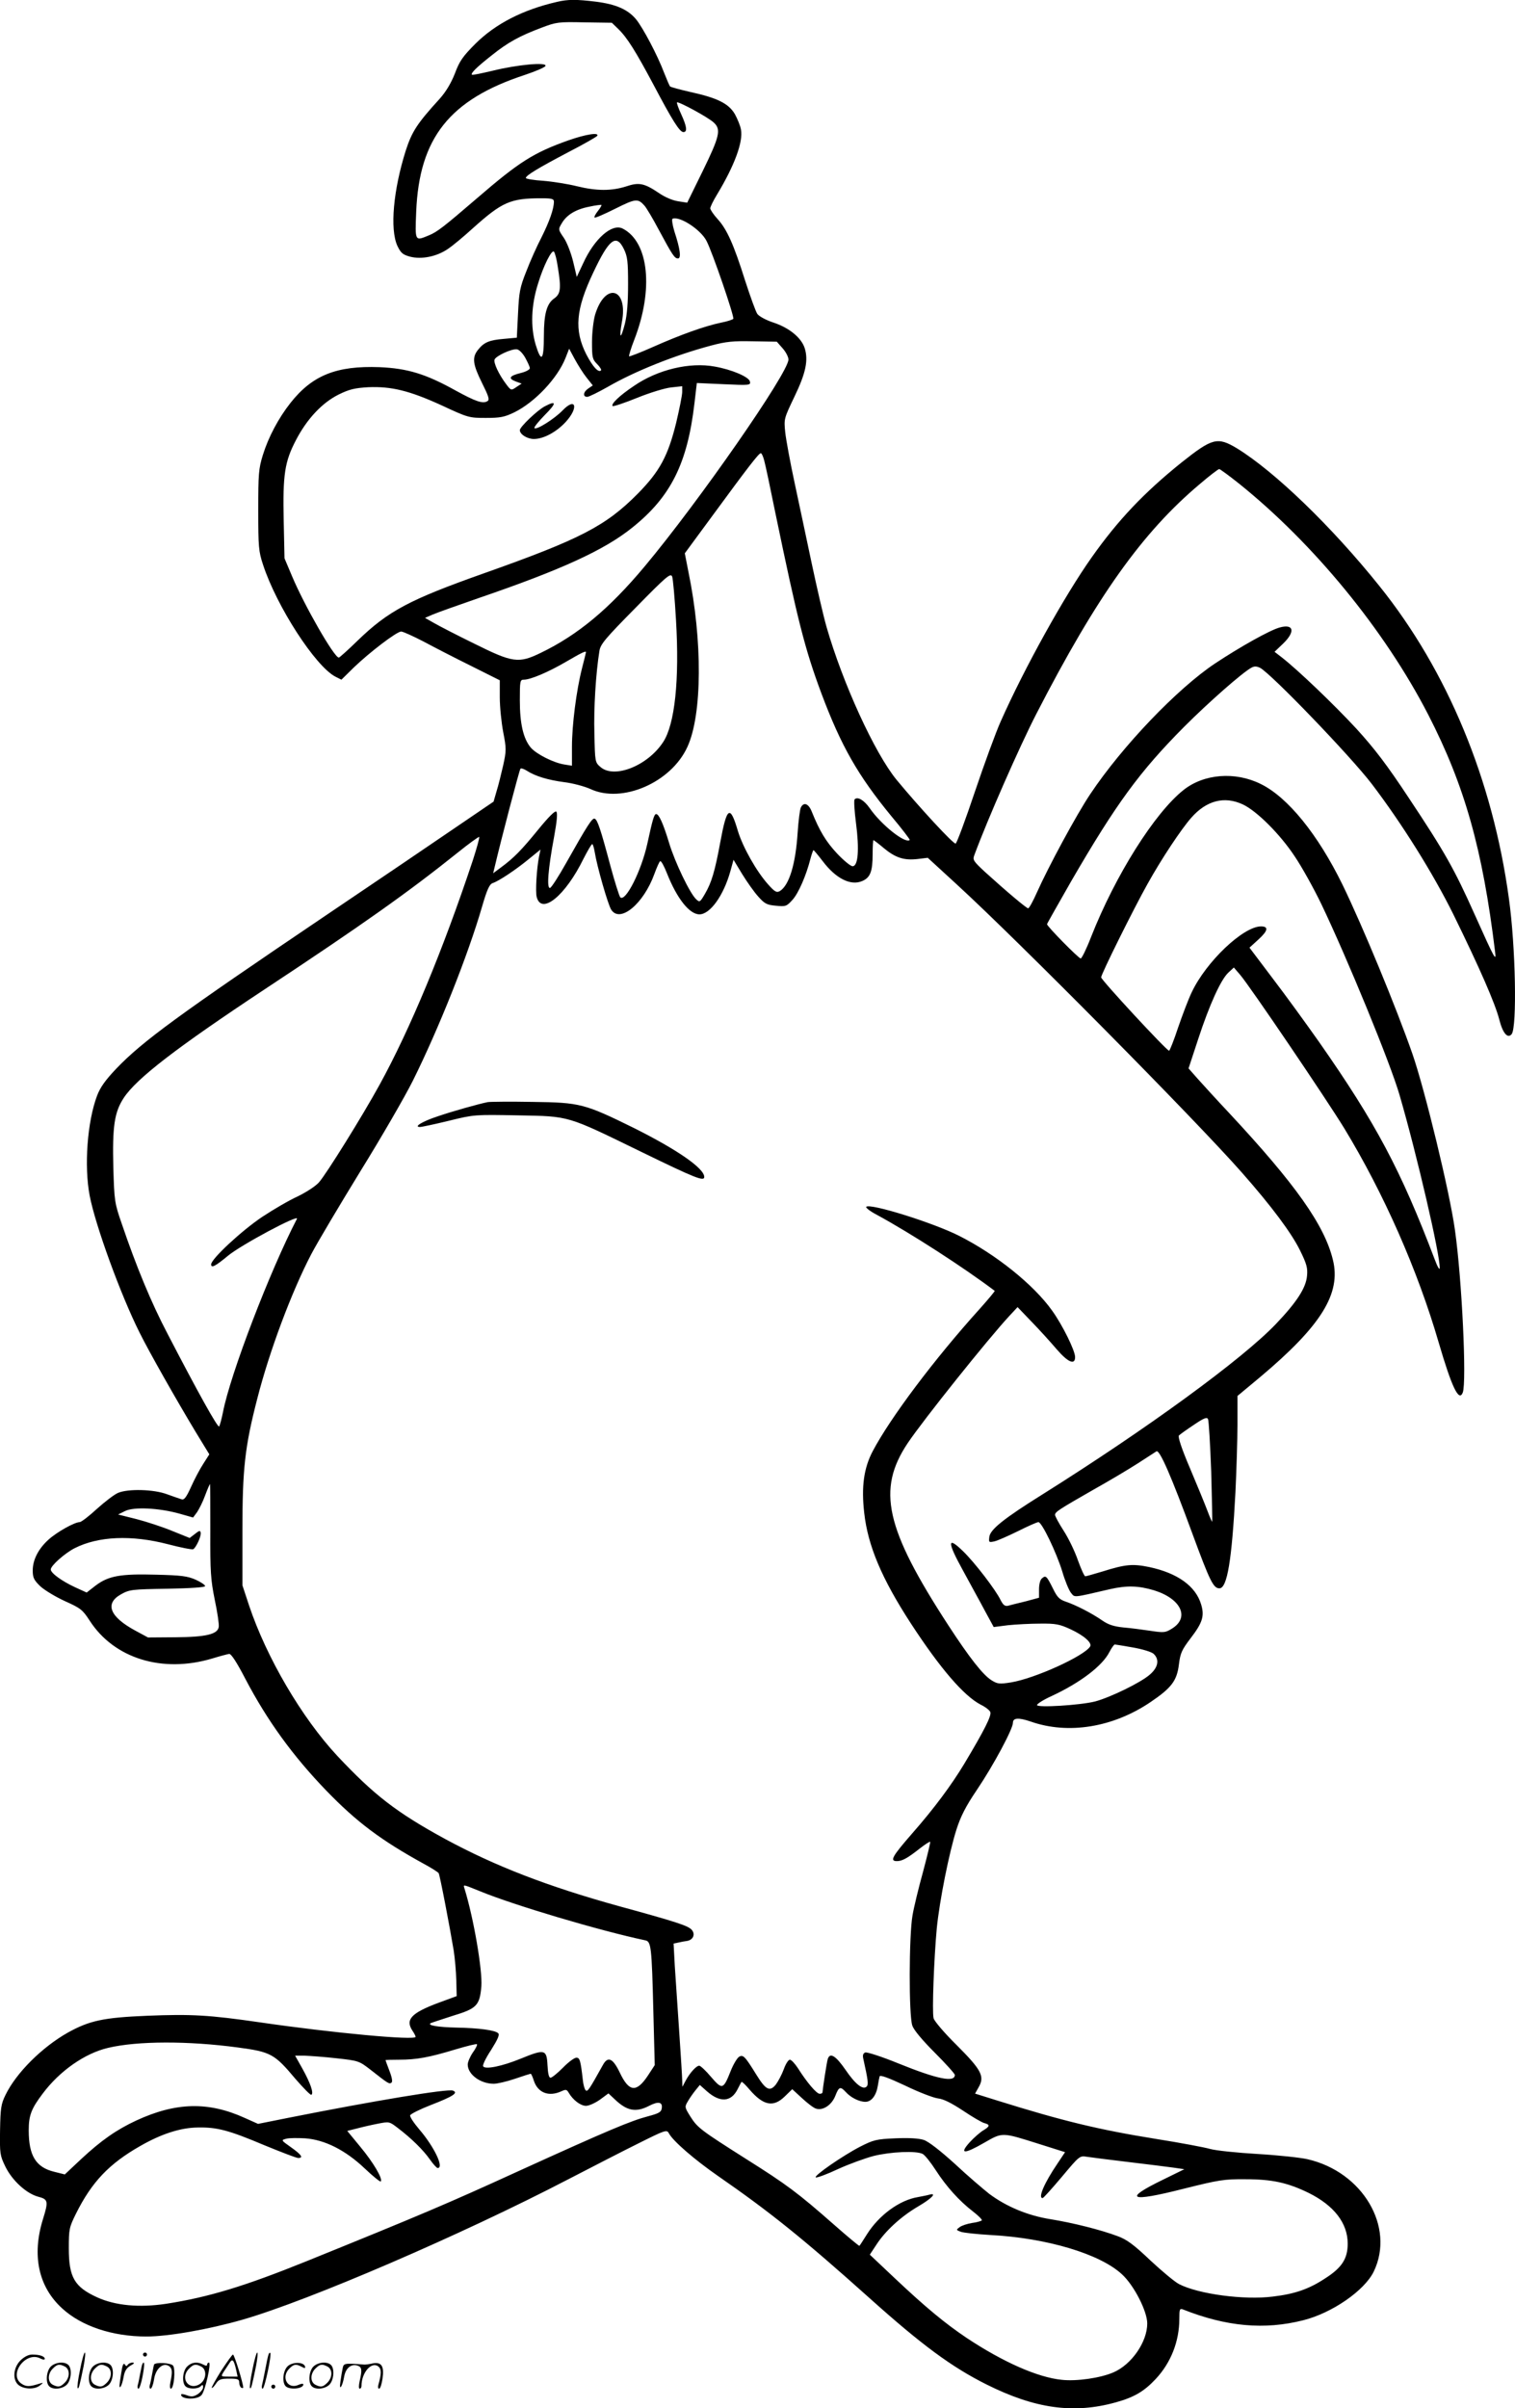 <svg version="1.0" xmlns="http://www.w3.org/2000/svg"
  viewBox="0 0 755.786 1200.641"
 preserveAspectRatio="xMidYMid meet">
<g transform="translate(-0.672,1200.85) scale(0.1,-0.1)"
fill="#000000" stroke="none">
<path d="M2785 11999 c-170 -39 -306 -109 -406 -208 -64 -64 -80 -87 -103
-149 -19 -48 -44 -90 -75 -125 -114 -125 -139 -164 -170 -259 -62 -196 -80
-391 -42 -475 17 -35 26 -44 63 -54 57 -15 134 0 190 39 24 16 79 62 123 102
147 132 188 150 343 150 52 0 62 -3 62 -17 0 -36 -23 -100 -62 -178 -23 -44
-57 -120 -76 -170 -32 -80 -36 -104 -41 -210 l-6 -120 -65 -6 c-73 -6 -99 -17
-129 -55 -30 -38 -26 -71 20 -164 33 -66 39 -84 28 -91 -23 -15 -58 -3 -162
54 -146 81 -237 109 -377 115 -214 8 -335 -40 -444 -178 -60 -76 -110 -170
-138 -260 -21 -68 -23 -94 -23 -275 0 -183 2 -206 24 -272 68 -208 261 -506
361 -558 l30 -15 62 61 c79 76 214 179 236 179 9 0 60 -23 112 -50 52 -28 159
-83 238 -122 l142 -71 0 -85 c0 -47 8 -125 17 -173 16 -82 16 -93 0 -166 -10
-43 -24 -101 -33 -129 l-15 -52 -197 -134 c-108 -74 -393 -267 -632 -428 -745
-503 -922 -632 -1054 -770 -54 -57 -79 -92 -95 -134 -49 -130 -65 -351 -37
-498 28 -147 155 -496 249 -683 48 -97 185 -338 279 -494 l69 -113 -30 -47
c-17 -26 -44 -77 -61 -115 -24 -53 -35 -67 -48 -62 -9 3 -42 14 -72 25 -66 25
-194 28 -244 7 -19 -8 -66 -44 -106 -80 -39 -36 -78 -66 -86 -66 -25 0 -113
-49 -155 -87 -51 -46 -79 -101 -79 -154 0 -36 6 -48 38 -79 22 -20 77 -53 123
-74 78 -35 88 -43 123 -97 122 -189 362 -263 611 -189 39 12 77 22 85 23 10 1
38 -42 80 -123 110 -210 238 -386 405 -559 151 -156 272 -247 487 -365 37 -20
70 -41 73 -46 6 -9 55 -265 75 -385 6 -39 12 -106 13 -149 l2 -79 -90 -33
c-137 -51 -167 -84 -131 -139 9 -13 16 -27 16 -31 0 -19 -411 19 -775 72 -255
37 -344 42 -565 33 -217 -9 -287 -24 -395 -84 -129 -73 -257 -200 -311 -311
-22 -45 -25 -65 -27 -175 -2 -118 0 -127 26 -181 34 -70 105 -135 164 -151 50
-13 52 -22 24 -112 -56 -180 -23 -337 96 -445 97 -89 251 -140 420 -140 109 0
309 35 480 84 330 95 1094 424 1623 699 118 61 277 143 354 181 130 65 139 68
149 50 20 -39 128 -132 246 -214 257 -178 421 -309 756 -609 260 -233 409
-343 583 -430 242 -121 435 -148 646 -89 90 25 140 54 198 116 76 81 118 188
118 300 0 48 2 53 18 47 217 -86 407 -103 600 -54 144 36 306 148 352 243 107
222 -55 497 -331 560 -35 8 -147 20 -249 26 -102 6 -208 17 -236 25 -28 8
-150 31 -270 50 -286 46 -464 89 -791 191 l-112 35 18 32 c31 54 14 86 -110
210 -60 59 -112 120 -115 134 -8 32 2 297 16 448 14 140 62 379 98 492 21 66
47 117 102 198 83 123 180 304 180 335 0 25 29 26 88 6 187 -66 412 -30 600
98 103 70 130 105 140 187 7 56 14 72 59 131 59 77 69 110 52 167 -27 92 -118
157 -259 187 -83 17 -118 14 -233 -22 -43 -13 -82 -24 -86 -24 -5 0 -21 36
-37 80 -15 44 -47 110 -71 147 -24 37 -43 73 -43 79 0 15 19 27 192 126 77 43
176 102 221 131 45 29 87 56 93 60 16 9 75 -127 179 -410 88 -239 105 -273
135 -273 39 0 62 140 80 480 5 107 10 259 10 337 l0 142 113 94 c305 256 405
417 363 585 -42 173 -187 377 -515 729 -64 68 -136 147 -160 174 l-45 51 48
146 c56 171 113 297 151 332 l27 25 31 -36 c47 -54 430 -619 520 -766 197
-324 366 -707 471 -1068 65 -222 101 -298 120 -249 20 53 -4 563 -39 810 -26
189 -150 699 -212 878 -81 232 -247 634 -349 844 -123 251 -273 436 -408 502
-127 63 -283 51 -385 -30 -144 -114 -340 -425 -461 -732 -23 -60 -47 -108 -52
-108 -10 0 -168 160 -168 171 0 3 55 99 121 215 223 384 340 545 564 770 122
122 289 269 335 294 15 8 26 7 43 -1 56 -30 452 -441 558 -580 149 -196 304
-443 406 -649 132 -269 208 -443 229 -524 17 -68 42 -98 62 -73 27 35 20 435
-14 677 -81 591 -306 1134 -646 1557 -239 298 -523 571 -710 686 -98 59 -123
52 -278 -71 -185 -149 -315 -285 -447 -472 -136 -192 -336 -552 -454 -818 -24
-53 -82 -212 -129 -351 -47 -140 -90 -256 -96 -258 -11 -4 -184 184 -294 317
-110 134 -269 482 -350 763 -16 56 -49 199 -74 317 -25 118 -63 298 -85 400
-22 102 -43 216 -47 253 -7 68 -6 69 46 178 57 118 70 182 51 242 -17 52 -77
101 -155 127 -37 12 -72 31 -81 43 -8 11 -35 86 -61 166 -57 181 -91 257 -138
308 -20 22 -36 46 -36 53 0 7 15 38 34 69 87 144 131 263 119 324 -3 18 -17
52 -30 76 -31 53 -86 81 -223 111 -52 12 -98 24 -101 28 -3 4 -16 34 -29 67
-34 90 -106 225 -140 267 -41 49 -99 75 -200 88 -98 12 -140 12 -195 -1z m305
-134 c45 -43 88 -112 178 -281 92 -174 129 -234 148 -234 21 0 17 28 -11 89
-14 30 -23 56 -21 59 7 6 157 -75 184 -101 37 -34 28 -70 -55 -240 l-78 -159
-45 7 c-27 4 -66 20 -96 41 -73 49 -99 55 -164 33 -73 -23 -147 -23 -245 1
-44 11 -119 23 -167 27 -49 3 -88 10 -88 14 0 13 64 51 216 131 74 38 136 74
140 79 11 19 -57 8 -143 -22 -175 -62 -247 -108 -458 -290 -163 -140 -197
-167 -239 -184 -70 -29 -69 -31 -63 118 15 368 167 559 542 682 54 18 101 38
103 45 7 20 -141 6 -263 -24 -55 -13 -102 -23 -104 -20 -7 7 23 37 98 96 81
65 139 97 251 139 71 27 83 29 212 26 l137 -2 31 -30z m132 -882 c9 -10 41
-63 70 -118 70 -130 80 -145 97 -145 17 0 11 47 -18 135 -10 33 -14 62 -9 63
36 14 140 -54 169 -110 30 -57 140 -379 134 -389 -3 -4 -30 -13 -61 -19 -82
-17 -204 -61 -337 -120 -65 -29 -120 -50 -122 -48 -2 2 9 40 26 83 97 250 73
487 -58 554 -53 27 -141 -50 -197 -173 l-32 -68 -18 76 c-10 41 -30 94 -46
118 -29 42 -29 43 -11 73 24 42 70 70 137 83 31 7 59 10 61 9 2 -2 -6 -16 -18
-31 -12 -15 -19 -29 -16 -32 3 -3 49 17 103 44 102 51 113 52 146 15z m-103
-216 c18 -37 21 -62 21 -176 0 -89 -5 -153 -16 -197 -21 -81 -30 -76 -15 8 33
172 -84 203 -134 36 -8 -29 -15 -89 -15 -135 0 -77 2 -86 26 -110 14 -14 22
-28 19 -31 -13 -13 -41 18 -73 79 -62 122 -53 225 34 408 79 168 115 196 153
118z m-330 -87 c18 -109 15 -136 -17 -159 -38 -26 -52 -78 -52 -187 0 -123
-13 -136 -41 -44 -26 88 -23 195 12 305 27 89 68 170 79 159 5 -5 14 -38 19
-74z m1122 -408 c16 -18 29 -43 29 -56 0 -66 -449 -711 -717 -1031 -178 -213
-334 -342 -518 -431 -111 -54 -140 -50 -331 45 -88 43 -179 90 -203 104 l-44
25 39 17 c21 9 125 46 229 82 412 141 627 239 767 352 191 153 274 319 309
618 l12 102 135 -6 c128 -6 134 -5 130 13 -4 23 -90 60 -176 75 -124 23 -284
-15 -402 -96 -72 -48 -117 -91 -107 -101 3 -3 58 15 122 41 64 26 140 49 170
52 l55 6 0 -29 c0 -16 -14 -85 -30 -153 -41 -166 -82 -242 -190 -352 -161
-163 -287 -228 -770 -399 -370 -131 -476 -187 -629 -335 -48 -47 -91 -85 -94
-85 -23 0 -172 260 -233 405 l-38 90 -4 188 c-5 230 5 294 61 401 55 106 131
187 214 228 53 26 80 32 146 36 116 5 206 -17 366 -90 133 -62 138 -63 221
-63 73 0 93 4 143 28 103 51 215 170 255 271 l18 46 28 -52 c16 -29 42 -71 59
-92 l31 -39 -22 -15 c-26 -17 -29 -42 -6 -42 9 0 55 23 103 50 135 78 335 158
516 206 75 20 110 23 208 21 l119 -2 29 -33z m-1284 -47 c12 -22 23 -46 23
-52 0 -7 -20 -18 -45 -24 -57 -14 -65 -27 -26 -42 l30 -11 -26 -17 c-26 -18
-27 -18 -51 14 -37 49 -64 107 -58 123 7 18 84 54 111 51 11 -1 29 -19 42 -42z
m1192 -512 c6 -21 31 -139 56 -263 111 -534 146 -675 230 -900 98 -261 182
-408 348 -610 53 -63 94 -117 92 -119 -21 -21 -143 76 -200 159 -28 40 -61 59
-75 43 -4 -4 -1 -57 7 -118 17 -131 11 -215 -17 -215 -10 0 -45 29 -78 64 -55
59 -87 112 -126 209 -16 40 -40 48 -54 20 -5 -10 -12 -66 -16 -124 -10 -158
-42 -264 -89 -293 -16 -9 -25 -4 -59 34 -58 65 -125 184 -150 265 -39 133 -55
123 -88 -55 -27 -147 -44 -202 -76 -257 -25 -43 -27 -44 -44 -28 -31 28 -106
184 -135 280 -30 99 -51 145 -65 145 -10 0 -18 -28 -44 -148 -30 -136 -109
-292 -135 -267 -5 6 -28 78 -50 160 -48 180 -64 228 -78 232 -12 4 -35 -31
-142 -221 -37 -66 -73 -122 -80 -124 -18 -6 -10 95 20 255 14 77 18 118 11
125 -6 6 -36 -23 -90 -89 -84 -103 -121 -141 -186 -189 l-39 -29 6 25 c35 149
125 491 130 496 3 4 18 -1 32 -10 42 -27 104 -46 187 -57 42 -5 101 -21 130
-34 158 -74 403 32 484 210 74 160 76 530 5 873 l-18 92 145 197 c168 229 224
302 234 302 4 1 12 -16 17 -36z m2367 -114 c374 -300 728 -731 946 -1154 182
-354 271 -671 333 -1180 7 -54 0 -42 -101 183 -102 228 -150 313 -329 582
-109 165 -170 245 -262 346 -113 122 -293 294 -373 356 l-35 27 43 41 c62 60
53 100 -18 80 -50 -14 -196 -96 -320 -178 -190 -126 -465 -414 -624 -652 -68
-101 -210 -364 -267 -492 -19 -43 -38 -77 -43 -78 -8 0 -107 83 -215 181 -59
55 -63 60 -53 86 65 176 225 540 309 703 301 585 529 905 816 1146 48 41 91
74 96 74 4 0 48 -32 97 -71z m-2807 -681 c18 -300 -6 -521 -64 -609 -77 -118
-243 -184 -312 -125 -28 24 -28 25 -31 166 -4 125 7 302 25 413 5 34 30 63
180 215 155 158 175 175 183 156 4 -11 13 -109 19 -216z m-449 -161 c0 -2 -9
-38 -20 -81 -28 -110 -50 -282 -50 -391 l0 -94 -37 6 c-54 8 -141 52 -169 85
-37 45 -54 119 -54 235 0 96 1 103 20 103 33 0 121 37 210 89 79 46 100 56
100 48z m3277 -759 c70 -33 186 -149 258 -258 36 -53 96 -161 134 -240 129
-270 344 -792 390 -952 87 -299 202 -796 200 -861 0 -13 -11 5 -25 43 -170
447 -293 678 -577 1084 -62 88 -165 230 -230 315 l-117 155 46 42 c47 43 50
64 11 64 -89 -1 -273 -176 -345 -328 -16 -33 -46 -112 -68 -176 -21 -64 -42
-116 -45 -116 -12 0 -339 353 -339 366 0 16 162 342 231 465 70 126 168 273
218 330 76 87 166 110 258 67z m-3842 -280 c-148 -445 -313 -842 -465 -1118
-85 -155 -265 -444 -302 -486 -18 -20 -63 -49 -106 -70 -42 -19 -121 -65 -177
-102 -103 -69 -255 -210 -255 -237 0 -20 20 -10 84 43 65 54 357 210 344 184
-135 -260 -333 -776 -369 -964 -7 -35 -16 -67 -19 -71 -7 -8 -107 172 -258
463 -81 154 -156 336 -227 545 -37 106 -38 116 -43 283 -5 205 5 275 52 347
64 97 261 249 704 542 486 321 715 483 961 680 57 46 106 81 108 79 3 -3 -12
-56 -32 -118z m2051 62 c58 -48 101 -62 169 -54 l50 6 145 -133 c313 -287
1188 -1171 1420 -1434 151 -171 249 -303 292 -390 33 -67 39 -88 35 -127 -5
-60 -51 -131 -155 -240 -168 -176 -644 -523 -1162 -848 -197 -123 -264 -177
-268 -214 -3 -27 -2 -28 25 -22 15 3 69 27 118 51 50 25 95 45 102 45 17 0 89
-149 119 -246 13 -45 33 -93 43 -106 21 -25 5 -26 196 18 84 19 142 17 219 -6
135 -42 179 -136 89 -191 -32 -20 -40 -21 -106 -11 -40 6 -101 14 -137 17 -48
5 -75 14 -105 35 -52 36 -130 76 -180 93 -33 11 -44 22 -65 65 -32 64 -36 68
-55 52 -9 -7 -15 -29 -15 -55 l0 -42 -67 -18 c-38 -9 -77 -19 -88 -22 -16 -3
-24 4 -37 29 -24 50 -129 187 -187 243 -79 77 -80 48 -1 -95 37 -69 88 -160
111 -204 l43 -79 71 9 c38 4 111 8 160 8 78 1 98 -3 152 -28 67 -31 109 -68
98 -86 -30 -48 -277 -160 -395 -179 -57 -9 -67 -8 -96 10 -43 26 -111 113
-216 274 -315 484 -358 677 -203 909 78 116 401 520 508 635 l40 43 71 -74
c39 -40 95 -102 124 -136 56 -65 92 -81 92 -39 0 32 -63 160 -115 232 -92 129
-280 280 -465 373 -129 65 -443 163 -462 144 -4 -4 20 -23 55 -41 169 -92 431
-261 586 -378 2 -1 -32 -42 -75 -90 -226 -250 -446 -543 -534 -710 -44 -84
-57 -177 -42 -307 18 -163 87 -327 232 -550 148 -227 265 -362 349 -406 23
-11 45 -28 48 -37 7 -18 -30 -91 -130 -258 -64 -106 -150 -222 -258 -345 -102
-117 -115 -140 -78 -140 26 0 52 14 113 62 27 21 51 37 53 34 2 -2 -14 -68
-35 -147 -22 -79 -46 -178 -53 -219 -18 -101 -19 -501 -1 -550 7 -22 51 -74
112 -135 55 -55 100 -105 100 -111 0 -39 -88 -21 -283 58 -81 33 -155 57 -164
54 -11 -5 -14 -14 -9 -34 23 -104 26 -126 16 -136 -18 -18 -56 11 -105 83 -49
71 -78 89 -89 54 -5 -16 -25 -147 -26 -165 0 -5 -6 -8 -14 -8 -16 0 -64 57
-109 128 -15 23 -33 42 -40 42 -7 0 -21 -21 -30 -47 -10 -27 -28 -61 -40 -77
-30 -37 -50 -27 -97 49 -57 92 -66 102 -87 89 -9 -6 -28 -37 -41 -70 -37 -93
-42 -95 -98 -30 -26 31 -53 56 -59 56 -15 0 -48 -37 -68 -75 l-16 -30 -1 30
c0 17 -7 127 -15 245 -8 118 -18 265 -22 327 l-6 112 24 5 c13 3 33 7 43 8 31
5 43 34 23 56 -18 20 -79 40 -361 117 -358 99 -619 200 -870 336 -242 132
-354 219 -537 414 -177 190 -353 490 -440 750 l-33 100 0 270 c0 311 12 420
74 660 61 239 172 534 269 720 32 61 143 247 246 415 104 168 221 370 261 450
130 261 276 628 346 870 25 86 37 111 53 116 30 10 112 64 179 119 l59 48 -7
-34 c-12 -59 -19 -176 -12 -202 23 -92 143 5 234 191 20 39 39 72 43 72 4 0 9
-19 13 -42 11 -69 66 -261 82 -285 44 -68 161 29 215 178 12 33 25 62 29 64 5
3 20 -25 35 -63 49 -123 111 -202 161 -202 53 0 120 93 154 214 l16 58 43 -71
c24 -39 60 -90 80 -112 32 -36 43 -42 88 -46 49 -5 54 -3 82 28 31 33 70 124
91 207 6 23 13 42 15 42 2 0 23 -25 46 -55 65 -86 139 -124 197 -99 40 17 52
47 52 135 0 38 2 69 4 69 2 0 26 -18 52 -40z m1633 -3108 c4 -136 6 -248 5
-250 -1 -2 -12 23 -24 55 -12 32 -51 127 -87 212 -42 98 -61 157 -55 163 5 5
38 29 73 52 50 34 66 41 72 30 4 -8 11 -126 16 -262z m-4993 -294 c-1 -208 2
-245 22 -345 13 -61 22 -122 20 -135 -5 -37 -63 -51 -218 -52 l-135 -1 -63 34
c-128 69 -154 135 -72 181 43 24 54 25 233 28 113 2 187 7 187 13 0 6 -21 20
-47 32 -41 18 -72 22 -198 25 -178 5 -237 -6 -301 -54 l-45 -35 -57 26 c-67
31 -122 71 -122 89 0 19 70 81 119 106 118 60 284 67 465 20 65 -17 121 -28
127 -25 15 10 40 65 37 82 -2 12 -7 12 -29 -6 l-26 -20 -87 35 c-48 20 -128
46 -178 59 l-92 23 34 17 c43 22 170 16 273 -13 l67 -19 20 27 c10 15 29 52
40 83 12 32 23 57 24 57 2 0 2 -105 2 -232z m4603 -583 c46 -8 92 -22 102 -31
31 -28 24 -68 -18 -104 -45 -40 -198 -114 -273 -134 -75 -19 -290 -32 -290
-18 0 6 33 27 73 45 142 66 253 150 288 219 11 21 23 38 27 38 4 0 45 -7 91
-15z m-3258 -1215 c170 -70 598 -197 825 -245 29 -6 32 -31 40 -351 l7 -271
-34 -52 c-57 -86 -94 -83 -140 14 -35 73 -60 84 -85 38 -68 -122 -76 -135 -86
-125 -5 5 -12 29 -14 53 -11 96 -15 109 -32 109 -10 0 -40 -22 -67 -50 -27
-27 -55 -50 -62 -50 -8 0 -13 21 -15 63 -4 79 -14 81 -134 32 -93 -38 -177
-55 -187 -38 -4 6 14 43 40 82 33 53 43 75 35 83 -15 15 -97 26 -207 28 -92 2
-148 11 -130 22 6 3 56 19 111 37 119 36 134 51 142 147 6 80 -38 338 -84 487
-7 22 -10 22 77 -13z m-1208 -779 c165 -22 183 -32 287 -156 40 -46 76 -83 80
-80 13 8 -5 59 -45 131 l-36 64 48 0 c26 -1 98 -6 159 -13 109 -12 112 -13
169 -57 89 -70 93 -72 104 -65 7 4 4 24 -9 58 -11 29 -20 53 -20 55 0 1 31 2
69 2 85 0 147 11 279 51 57 17 105 29 108 26 3 -2 -6 -22 -21 -42 -14 -21 -25
-47 -25 -59 0 -49 63 -96 130 -96 17 0 65 11 106 25 41 14 76 25 78 25 3 0 10
-16 16 -35 20 -60 74 -81 136 -53 24 11 28 10 38 -7 21 -36 59 -65 86 -65 15
0 46 14 70 31 l42 31 32 -30 c61 -58 105 -66 171 -32 46 24 68 19 63 -12 -2
-19 -15 -26 -68 -40 -87 -23 -195 -68 -650 -275 -350 -160 -487 -218 -1055
-448 -307 -124 -487 -179 -700 -212 -134 -20 -252 -9 -343 32 -114 52 -142
100 -142 245 0 96 2 104 36 173 79 158 165 248 319 336 106 61 202 92 288 93
96 2 154 -13 334 -89 83 -34 158 -63 167 -63 28 0 17 16 -35 53 -51 36 -51 36
-24 43 14 4 57 4 94 2 98 -7 201 -59 297 -150 41 -39 77 -68 80 -65 12 12 -37
95 -102 173 l-65 79 48 12 c26 7 74 18 105 24 57 11 57 11 100 -22 67 -51 127
-110 159 -156 17 -24 34 -43 39 -43 34 0 -18 107 -92 193 -27 32 -48 63 -45
70 3 7 49 30 103 51 111 43 139 61 110 72 -26 10 -389 -50 -822 -136 l-150
-30 -67 30 c-181 82 -343 78 -540 -13 -99 -46 -175 -99 -275 -192 l-82 -77
-52 13 c-92 22 -128 80 -128 207 0 74 13 108 69 182 85 114 211 202 327 229
147 35 401 35 647 2z m3493 -254 c28 -3 67 -23 125 -61 46 -31 94 -59 106 -62
30 -8 29 -16 -6 -37 -15 -9 -46 -36 -67 -59 -53 -59 -28 -60 71 -3 94 54 88
54 275 -5 l130 -41 -38 -57 c-66 -97 -98 -172 -74 -172 4 0 47 48 96 106 88
105 89 106 125 100 20 -3 113 -15 206 -26 94 -11 195 -24 225 -28 l55 -8 -106
-52 c-202 -98 -168 -114 100 -46 180 45 205 49 311 48 133 0 210 -17 315 -68
127 -63 195 -151 195 -253 0 -75 -29 -120 -112 -173 -82 -54 -152 -78 -262
-91 -142 -18 -369 12 -467 62 -20 10 -84 63 -142 117 -83 79 -118 105 -164
122 -85 32 -225 67 -337 85 -112 18 -218 62 -304 126 -29 23 -107 89 -171 149
-75 68 -132 112 -156 120 -25 8 -73 11 -142 8 -95 -4 -109 -8 -176 -42 -87
-45 -236 -148 -220 -153 6 -2 56 16 111 42 55 25 135 54 177 65 84 21 214 27
245 10 11 -6 40 -42 65 -81 53 -82 118 -154 186 -206 26 -20 46 -40 44 -44 -3
-3 -24 -10 -49 -13 -24 -4 -52 -13 -62 -21 -18 -13 -18 -14 6 -23 14 -5 80
-12 148 -16 281 -15 546 -94 656 -196 60 -55 126 -184 126 -245 0 -92 -78
-205 -169 -244 -65 -28 -182 -45 -257 -37 -121 12 -294 89 -475 209 -107 72
-202 150 -359 298 l-124 117 33 50 c44 68 122 140 209 191 67 39 95 69 55 58
-10 -3 -36 -8 -57 -12 -92 -15 -194 -90 -254 -185 -19 -30 -36 -57 -38 -58 -1
-2 -58 45 -126 105 -182 160 -236 200 -439 328 -229 145 -243 156 -279 213
-28 45 -28 47 -12 74 9 16 26 40 38 55 l22 27 36 -32 c65 -57 120 -53 152 10
9 18 18 35 20 37 2 3 20 -14 40 -38 69 -80 119 -90 176 -34 l37 36 49 -45 c27
-25 58 -49 70 -52 34 -11 78 18 96 64 18 46 25 48 52 19 25 -28 67 -49 98 -49
30 0 54 31 62 80 3 19 7 40 9 47 3 8 46 -8 127 -46 68 -33 141 -61 164 -64z
M2725 9983 c-37 -19 -125 -103 -125 -119 0 -21 37 -44 70 -44 48 0 112 34 159
85 66 72 50 126 -16 57 -42 -43 -130 -98 -140 -88 -4 4 20 33 52 66 59 59 59
74 0 43z M2440 6514 c-45 -9 -174 -45 -250 -71 -76 -25 -122 -53 -88 -53 9 0
74 14 144 31 126 31 129 31 343 27 263 -5 241 1 621 -184 265 -129 310 -147
310 -123 0 43 -135 136 -351 244 -246 121 -268 127 -504 130 -110 2 -211 1
-225 -1z M406 194 c-10 -47 -15 -88 -12 -91 5 -6 9 7 30 110 7 37 10 67 6 67
-4 0 -15 -39 -24 -86z M720 270 c0 -5 5 -10 10 -10 6 0 10 5 10 10 0 6 -4 10
-10 10 -5 0 -10 -4 -10 -10z M1266 194 c-10 -47 -15 -88 -12 -91 5 -6 9 7 30
110 7 37 10 67 6 67 -4 0 -15 -39 -24 -86z M1346 269 c-3 -8 -10 -41 -16 -74
-6 -33 -14 -68 -16 -77 -3 -10 -1 -18 3 -18 10 0 46 171 38 178 -2 3 -7 -1 -9
-9z M109 241 c-38 -38 -41 -101 -7 -125 29 -20 79 -20 104 0 18 14 18 15 1 10
-53 -17 -69 -17 -92 -2 -69 45 21 166 94 126 12 -6 21 -7 21 -1 0 12 -25 21
-62 21 -19 0 -39 -10 -59 -29z M1110 189 c-28 -45 -49 -83 -47 -85 2 -3 12 7
21 21 14 21 24 25 66 25 43 0 50 -3 50 -19 0 -11 5 -23 10 -26 6 -3 10 -3 10
1 0 20 -44 164 -51 164 -4 0 -30 -37 -59 -81z m75 4 l7 -33 -42 0 c-42 0 -42
0 -28 23 8 12 21 32 29 44 15 25 22 18 34 -34z M260 210 c-22 -22 -27 -79 -8
-98 19 -19 66 -14 88 8 22 22 27 79 8 98 -19 19 -66 14 -88 -8z m71 0 c25 -14
25 -54 -1 -80 -23 -23 -33 -24 -61 -10 -25 14 -25 54 1 80 23 23 33 24 61 10z
M470 210 c-22 -22 -27 -79 -8 -98 19 -19 66 -14 88 8 22 22 27 79 8 98 -19 19
-66 14 -88 -8z m71 0 c25 -14 25 -54 -1 -80 -23 -23 -33 -24 -61 -10 -25 14
-25 54 1 80 23 23 33 24 61 10z M616 204 c-3 -16 -8 -47 -11 -69 -8 -51 10
-26 19 27 5 27 15 42 34 53 18 10 22 14 10 15 -9 0 -20 -5 -24 -11 -5 -8 -9
-8 -14 1 -5 8 -10 3 -14 -16z M717 223 c-2 -4 -7 -26 -11 -48 -4 -22 -9 -48
-12 -57 -3 -10 -1 -18 4 -18 4 0 14 28 20 62 11 58 10 81 -1 61z M775 220 c-1
-3 -5 -23 -9 -45 -4 -22 -9 -48 -12 -57 -3 -10 -1 -18 4 -18 5 0 13 20 17 45
7 53 44 87 74 68 17 -11 19 -28 8 -80 -4 -18 -3 -33 2 -33 16 0 24 99 11 115
-12 14 -87 18 -95 5z M940 210 c-22 -22 -27 -79 -8 -98 15 -15 61 -15 76 0 9
9 12 8 12 -5 0 -9 -12 -24 -26 -34 -21 -13 -32 -15 -55 -6 -16 6 -29 8 -29 3
0 -24 81 -27 102 -2 18 19 50 162 37 162 -5 0 -9 -5 -9 -10 0 -7 -6 -7 -19 0
-30 16 -59 12 -81 -10z m71 0 c29 -16 25 -65 -6 -86 -56 -37 -103 28 -55 76
23 23 33 24 61 10z M1441 211 c-23 -23 -28 -80 -9 -99 19 -19 88 -13 88 9 0 5
-11 4 -24 -2 -54 -25 -89 38 -46 81 23 23 33 24 62 9 16 -9 19 -8 16 3 -8 22
-64 22 -87 -1z M1570 210 c-22 -22 -27 -79 -8 -98 19 -19 66 -14 88 8 22 22
27 79 8 98 -19 19 -66 14 -88 -8z m71 0 c25 -14 25 -54 -1 -80 -23 -23 -33
-24 -61 -10 -25 14 -25 54 1 80 23 23 33 24 61 10z M1716 201 c-3 -14 -8 -44
-11 -66 -8 -51 10 -26 19 27 8 41 35 63 66 53 22 -7 24 -21 11 -77 -5 -22 -5
-38 0 -38 5 0 9 6 9 13 0 68 51 125 85 97 15 -13 15 -35 -1 -92 -3 -10 -1 -18
4 -18 6 0 13 23 17 50 9 63 -5 84 -49 76 -17 -4 -35 -6 -41 -6 -101 8 -104 7
-109 -19z M1360 110 c0 -5 5 -10 10 -10 6 0 10 5 10 10 0 6 -4 10 -10 10 -5 0
-10 -4 -10 -10z"/>
</g>
</svg>
